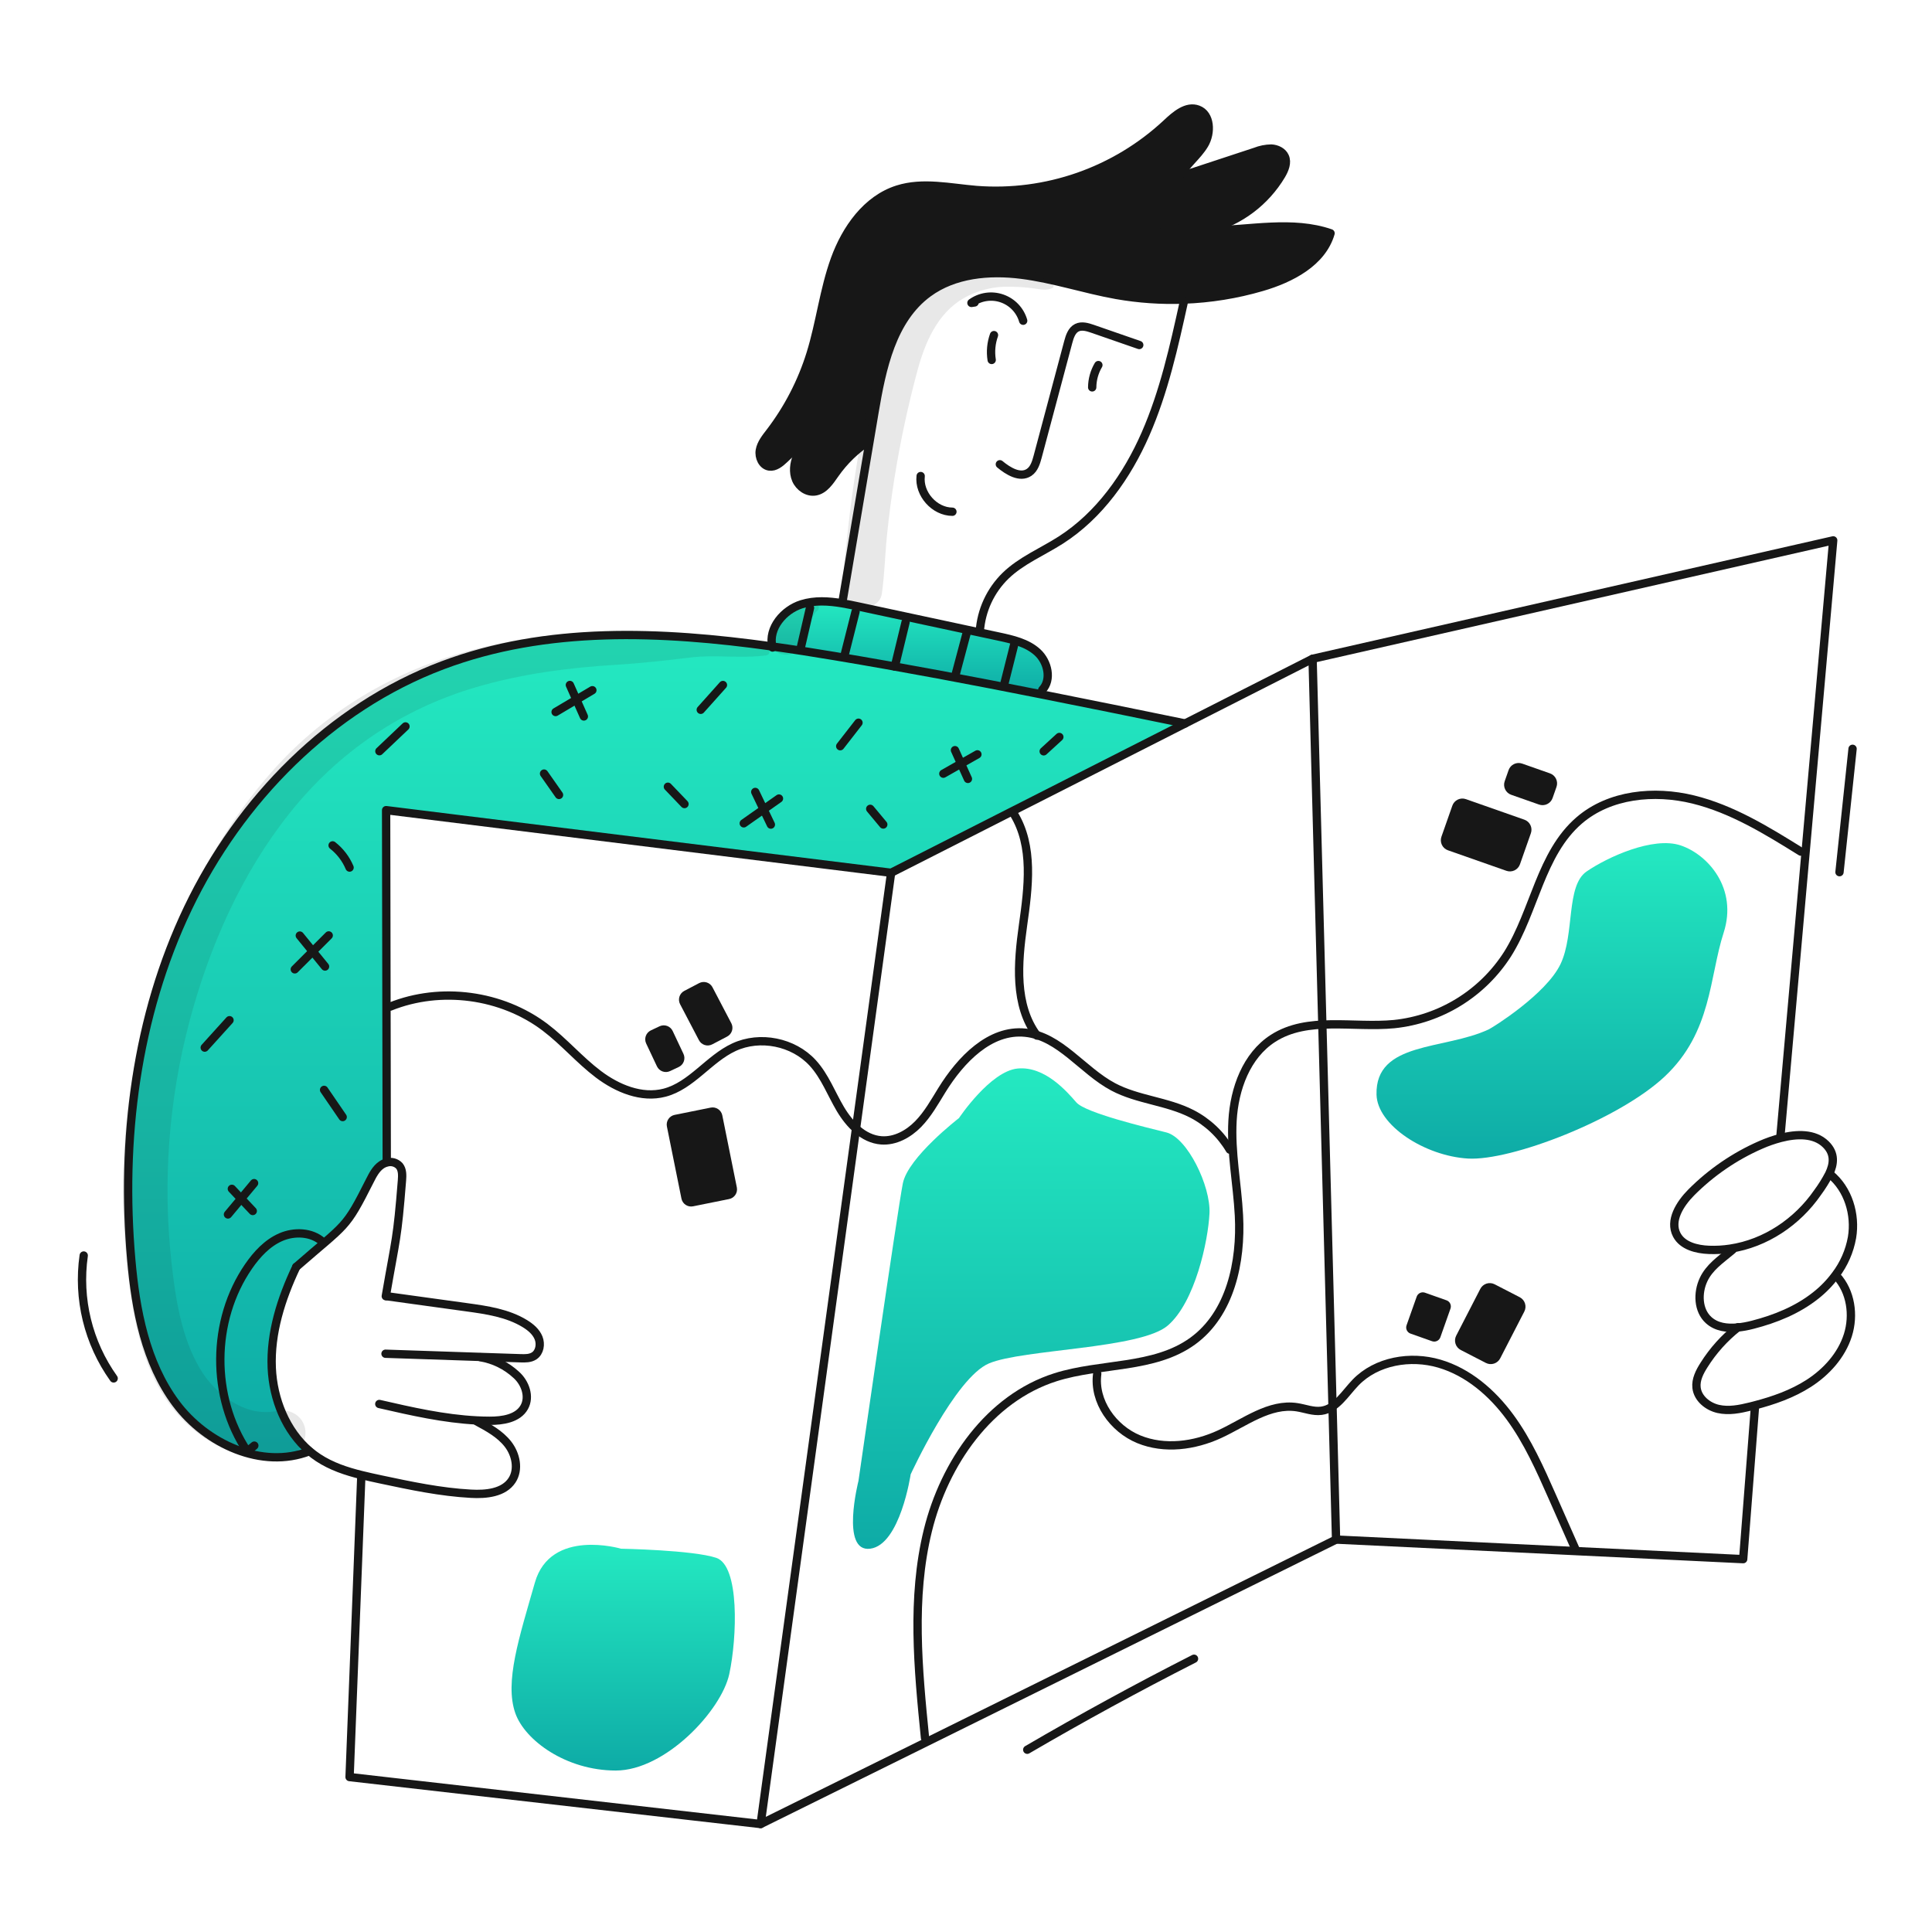 <svg xmlns="http://www.w3.org/2000/svg" fill="none" viewBox="0 0 960 960" height="960" width="960">
<g clip-path="url(#clip0_46_7743)">
<g clip-path="url(#clip1_46_7743)">
<path fill="#171717" d="M601.3 114.554C621.306 114.196 642.276 109.387 661.139 115.918C656.909 130.399 641.491 138.376 627.01 142.606C614.387 146.296 601.353 148.397 588.21 148.861C576.977 149.277 565.73 148.502 554.66 146.547C538.802 143.722 523.411 138.514 507.443 136.489C491.475 134.464 474.182 136.061 461.217 145.582C443.25 158.768 438.207 182.976 434.501 204.952C433.688 209.775 432.875 214.583 432.062 219.405L431.484 219.305C425.047 223.58 419.459 229.014 415.005 235.329C412.387 239.035 409.645 243.417 405.168 244.175C401.186 244.85 397.162 242.067 395.568 238.346C393.984 234.64 394.493 230.3 396.05 226.58C397.607 222.86 400.129 219.622 402.609 216.439L402.375 216.191C398.175 220.173 393.968 224.146 389.754 228.109C387.66 230.093 385.124 232.215 382.254 231.802C378.824 231.302 376.954 227.159 377.554 223.742C378.154 220.325 380.475 217.5 382.583 214.742C391.568 203.005 398.412 189.775 402.8 175.66C407.567 160.26 409.33 144.011 414.828 128.869C420.326 113.727 430.648 99.04 446 94.162C458.552 90.162 472.082 93.322 485.2 94.41C502.379 95.73 519.644 93.47 535.904 87.773C552.164 82.077 567.065 73.067 579.663 61.315C584.031 57.182 589.638 52.332 595.274 54.426C601.598 56.768 601.901 66.041 598.443 71.842C594.984 77.628 589.184 81.789 586.043 87.755L586.057 87.81C598.595 83.677 611.138 79.543 623.685 75.41C626.24 74.397 628.957 73.855 631.704 73.81C634.446 73.948 637.298 75.298 638.428 77.792C639.792 80.768 638.345 84.254 636.678 87.078C628.807 100.248 616.113 109.834 601.291 113.8L601.3 114.554Z"></path>
<path fill="url(#paint0_linear_46_7743)" d="M383.734 321.226C394.164 322.686 404.539 324.312 414.834 326.034C449.155 331.766 483.339 338.228 517.453 345.021C541.29 349.733 565.084 354.61 588.893 359.488L442.793 433.683L191.859 402.558L192.176 577.293L192.259 577.637C191.278 577.869 190.349 578.28 189.517 578.85C186.817 580.71 185.246 583.768 183.771 586.689C171.471 611.077 172.487 607.453 147.218 629.512C139.764 645.233 134.28 662.345 135.038 679.719C135.727 695.261 142.038 711.065 153.776 721.054L153.721 721.123C130.174 730.244 102.467 717.554 87.394 697.3C72.32 677.046 67.429 651.061 65.211 625.916C59.975 566.449 67.635 505.054 93.412 451.209C119.187 397.364 164.024 351.648 219.881 330.595C271.69 311.085 328.387 313.524 383.734 321.226Z"></path>
<path fill="url(#paint1_linear_46_7743)" d="M515.522 324.133C520.675 328.859 522.714 337.733 517.891 342.803L517.45 345.021C483.336 338.228 449.15 331.766 414.831 326.034C404.539 324.312 394.164 322.686 383.731 321.226C381.678 312.146 389.407 302.997 398.363 300.226C404.863 298.214 411.714 298.642 418.493 299.771C421.262 300.24 424.004 300.819 426.718 301.397C446.738 305.682 466.749 309.972 486.75 314.266C489.95 314.941 493.157 315.63 496.35 316.319C503.176 317.781 510.368 319.421 515.522 324.133Z"></path>
<path stroke-linejoin="round" stroke-linecap="round" stroke-width="4.133" stroke="#171717" d="M859.714 620.46C856.231 620.989 852.707 621.188 849.188 621.052C843.029 620.818 836.071 619.068 833.188 613.626C829.454 606.557 834.759 598.167 840.394 592.49C850.279 582.56 861.94 574.573 874.771 568.943C878.015 567.507 881.369 566.332 884.801 565.43C892.71 563.39 901.569 563.03 907.232 568.612C911.889 573.2 911.269 578.326 908.913 583.312C907.227 586.56 905.288 589.67 903.113 592.612C893.016 607.205 877.226 617.842 859.714 620.46Z"></path>
<path stroke-linejoin="round" stroke-linecap="round" stroke-width="4.133" stroke="#171717" d="M860.953 620.942L859.92 621.81C854.739 626.122 849.338 629.746 846.472 635.891C843.414 642.45 843.672 651.13 849.035 655.98C852.879 659.452 858.129 660.141 863.435 659.631C865.975 659.371 868.491 658.911 870.958 658.253C882.174 655.373 893.169 650.923 902.248 643.703C905.942 640.796 909.232 637.409 912.031 633.632C916.224 628.129 919.043 621.705 920.256 614.893C922.156 603.457 918.369 590.864 909.399 583.534"></path>
<path stroke-linejoin="round" stroke-linecap="round" stroke-width="4.133" stroke="#171717" d="M863.626 659.479C863.565 659.534 863.501 659.585 863.433 659.631C856.854 664.842 851.207 671.131 846.733 678.231C844.556 681.648 842.545 685.52 842.999 689.543C843.606 694.889 848.566 698.912 853.815 700.097C859.064 701.282 864.507 700.18 869.729 698.897C870.404 698.731 871.093 698.552 871.768 698.373C881.234 695.92 890.575 692.655 898.787 687.364C907.577 681.688 915.031 673.448 918.187 663.473C921.343 653.498 919.661 641.717 912.565 634.029"></path>
<path stroke-linejoin="round" stroke-linecap="round" stroke-width="4.133" stroke="#171717" d="M147.219 629.512C172.488 607.453 171.469 611.077 183.772 586.689C185.247 583.768 186.817 580.71 189.518 578.85C190.349 578.28 191.279 577.869 192.26 577.637C193.343 577.316 194.495 577.303 195.585 577.6C196.675 577.897 197.661 578.492 198.432 579.318C200.032 581.261 199.92 584.03 199.732 586.538C197.362 616.409 196.783 614.549 191.699 644.075"></path>
<path stroke-linejoin="round" stroke-linecap="round" stroke-width="4.133" stroke="#171717" d="M192.26 644.1C205.473 645.919 218.686 647.743 231.899 649.57C241.93 650.948 252.277 652.449 260.889 657.754C263.699 659.49 266.389 661.754 267.612 664.822C268.835 667.89 268.191 671.89 265.436 673.722C263.465 675.031 260.944 674.989 258.574 674.907L238.706 674.246C222.998 673.722 207.282 673.194 191.557 672.661"></path>
<path stroke-linejoin="round" stroke-linecap="round" stroke-width="4.133" stroke="#171717" d="M238.706 674.387C245.365 675.507 251.551 678.548 256.506 683.136C260.97 687.104 263.437 694.007 260.506 699.215C257.323 704.878 249.731 706.008 243.228 705.98C241.12 705.98 239.012 705.912 236.904 705.801C220.563 704.975 204.456 701.301 188.474 697.631"></path>
<path stroke-linejoin="round" stroke-linecap="round" stroke-width="4.133" stroke="#171717" d="M236.886 706.256C242.563 709.301 248.418 712.484 252.386 717.556C256.354 722.628 257.952 730.163 254.411 735.55C250.291 741.819 241.511 742.65 234.033 742.233C218.918 741.42 204.033 738.265 189.24 735.123C186.03 734.434 182.806 733.746 179.609 732.946C172.031 731.073 164.619 728.606 158.143 724.335C156.621 723.332 155.163 722.237 153.775 721.056C142.036 711.067 135.726 695.263 135.037 679.721C134.279 662.347 139.763 645.235 147.217 629.514"></path>
<path stroke-linejoin="round" stroke-linecap="round" stroke-width="4.133" stroke="#171717" d="M153.721 721.123C130.174 730.244 102.467 717.554 87.394 697.3C72.32 677.046 67.429 651.061 65.211 625.916C59.975 566.449 67.635 505.054 93.412 451.209C119.187 397.364 164.024 351.648 219.881 330.595C271.687 311.085 328.381 313.524 383.731 321.226C394.161 322.686 404.536 324.312 414.831 326.035C449.152 331.766 483.336 338.228 517.45 345.021C541.287 349.733 565.081 354.61 588.89 359.488"></path>
<path stroke-linejoin="round" stroke-linecap="round" stroke-width="4.133" stroke="#171717" d="M383.858 321.75C383.816 321.57 383.758 321.405 383.734 321.226C381.681 312.146 389.41 302.997 398.366 300.226C404.866 298.214 411.717 298.642 418.496 299.771C421.265 300.24 424.007 300.819 426.721 301.397C446.741 305.682 466.752 309.972 486.753 314.266C489.953 314.941 493.16 315.63 496.353 316.319C503.173 317.779 510.366 319.419 515.519 324.131C520.672 328.843 522.711 337.731 517.888 342.801"></path>
<path stroke-linejoin="round" stroke-linecap="round" stroke-width="4.133" stroke="#171717" d="M418.716 298.437C423.166 272.093 427.617 245.749 432.067 219.405C432.88 214.583 433.693 209.775 434.506 204.952C438.212 182.976 443.255 158.768 461.222 145.582C474.187 136.061 491.479 134.482 507.447 136.489C523.415 138.496 538.807 143.722 554.665 146.547C565.735 148.502 576.981 149.277 588.215 148.861C601.358 148.397 614.392 146.296 627.015 142.606C641.496 138.376 656.915 130.399 661.144 115.918C642.281 109.387 621.311 114.196 601.305 114.554C591.357 114.733 581.644 113.824 572.536 109.854"></path>
<path stroke-linejoin="round" stroke-linecap="round" stroke-width="4.133" stroke="#171717" d="M601.291 113.8C616.111 109.833 628.802 100.249 636.674 87.08C638.341 84.256 639.788 80.77 638.424 77.794C637.294 75.3 634.442 73.95 631.7 73.812C628.952 73.857 626.235 74.399 623.681 75.412C611.143 79.545 598.6 83.679 586.053 87.812C577.621 90.582 569.193 93.356 560.77 96.134"></path>
<path stroke-linejoin="round" stroke-linecap="round" stroke-width="4.133" stroke="#171717" d="M586.038 87.755C589.18 81.789 594.98 77.628 598.438 71.842C601.897 66.042 601.594 56.768 595.269 54.426C589.634 52.332 584.027 57.182 579.659 61.315C567.061 73.067 552.161 82.076 535.902 87.773C519.642 93.469 502.378 95.73 485.2 94.41C472.083 93.322 458.553 90.167 446 94.162C430.651 99.04 420.318 113.713 414.834 128.869C409.35 144.025 407.57 160.256 402.8 175.66C398.414 189.777 391.571 203.009 382.587 214.748C380.479 217.504 378.164 220.329 377.558 223.748C376.952 227.167 378.826 231.312 382.258 231.808C385.124 232.221 387.658 230.099 389.758 228.115C393.958 224.147 398.165 220.174 402.378 216.197C404.927 213.797 407.463 211.402 410.012 209.005"></path>
<path stroke-linejoin="round" stroke-linecap="round" stroke-width="4.133" stroke="#171717" d="M402.61 216.443C400.13 219.626 397.61 222.85 396.051 226.584C394.492 230.318 393.985 234.644 395.569 238.35C397.169 242.071 401.19 244.85 405.169 244.179C409.647 243.421 412.389 239.039 415.007 235.333C419.461 229.018 425.048 223.584 431.486 219.309"></path>
<path stroke-linejoin="round" stroke-linecap="round" stroke-width="4.133" stroke="#171717" d="M508.412 159.374C507.669 156.815 506.322 154.471 504.485 152.541C502.647 150.611 500.373 149.15 497.853 148.282C495.333 147.413 492.642 147.163 490.005 147.552C487.369 147.94 484.864 148.957 482.702 150.515C483.239 150.432 483.763 150.363 484.286 150.281"></path>
<path stroke-linejoin="round" stroke-linecap="round" stroke-width="4.133" stroke="#171717" d="M566.087 171.43C558.358 168.743 550.625 166.061 542.887 163.384C540.365 162.516 537.5 161.648 535.102 162.832C532.54 164.1 531.547 167.2 530.802 169.97C525.736 188.956 520.669 207.947 515.602 226.942C514.817 229.849 513.866 233.018 511.386 234.699C506.894 237.744 500.997 234.148 496.823 230.69"></path>
<path stroke-linejoin="round" stroke-linecap="round" stroke-width="4.133" stroke="#171717" d="M473.25 254.278C464.322 254.25 456.468 245.419 457.474 236.545"></path>
<path stroke-linejoin="round" stroke-linecap="round" stroke-width="4.133" stroke="#171717" d="M492.76 178.856C492.102 174.71 492.495 170.465 493.904 166.511"></path>
<path stroke-linejoin="round" stroke-linecap="round" stroke-width="4.133" stroke="#171717" d="M542.706 192.483C542.733 188.584 543.793 184.761 545.778 181.405"></path>
<path stroke-linejoin="round" stroke-linecap="round" stroke-width="4.133" stroke="#171717" d="M192.176 577.293L191.859 402.558L442.787 433.683L588.89 359.488L652.214 327.343L910.913 268.511L884.652 564.892"></path>
<path stroke-linejoin="round" stroke-linecap="round" stroke-width="4.133" stroke="#171717" d="M179.542 733.234L173.7 883.016L377.947 906.356L663.885 765.006L866.175 774.733L872.017 699.353"></path>
<path stroke-linejoin="round" stroke-linecap="round" stroke-width="4.133" stroke="#171717" d="M652.214 327.343L663.885 765.006"></path>
<path stroke-linejoin="round" stroke-linecap="round" stroke-width="4.133" stroke="#171717" d="M442.787 433.683L377.947 906.356"></path>
<path stroke-linejoin="round" stroke-linecap="round" stroke-width="4.133" stroke="#171717" d="M486.85 313.786C487.575 303.276 492.146 293.402 499.691 286.05C507.517 278.486 517.879 274.256 527.055 268.387C546.289 256.069 560.04 236.545 569.202 215.63C578.364 194.715 583.339 172.243 588.257 149.936"></path>
<path stroke-linejoin="round" stroke-linecap="round" stroke-width="4.133" stroke="#171717" d="M894.834 423.166C877.928 412.654 860.657 401.984 841.321 397.252C821.985 392.52 799.879 394.639 784.768 407.6C765.493 424.133 762.588 452.676 749.051 474.163C742.874 483.804 734.604 491.931 724.857 497.939C715.109 503.947 704.133 507.683 692.744 508.87C672.368 510.835 649.832 504.883 632.599 515.93C619.319 524.442 613.338 541.041 612.438 556.788C611.538 572.535 614.789 588.202 615.621 603.952C616.842 627.04 611.383 652.752 592.685 666.352C573.504 680.298 547.093 677.165 524.485 684.335C491.564 694.776 469.285 726.959 461.044 760.499C452.803 794.039 456.194 829.199 459.637 863.568"></path>
<path stroke-linejoin="round" stroke-linecap="round" stroke-width="4.133" stroke="#171717" d="M193.918 500.171C219.038 490.085 249.318 494.144 270.893 510.489C280.267 517.589 287.962 526.716 297.349 533.801C306.736 540.886 318.794 545.916 330.177 542.959C343.592 539.473 352.154 526.17 364.729 520.339C377.635 514.356 394.242 517.682 403.847 528.175C409.857 534.742 413.015 543.352 417.547 551.011C422.079 558.67 429.032 565.967 437.909 566.633C444.779 567.148 451.401 563.477 456.219 558.554C461.037 553.631 464.407 547.514 468.031 541.654C477.349 526.584 491.87 511.332 509.495 513.14C526.719 514.906 537.852 531.94 553.143 540.059C565.317 546.526 579.907 547.152 592.179 553.433C600.035 557.471 606.591 563.647 611.088 571.25"></path>
<path stroke-linejoin="round" stroke-linecap="round" stroke-width="4.133" stroke="#171717" d="M515.254 514.573C503.97 499.379 505.695 478.473 508.335 459.735C510.975 440.997 513.674 420.463 503.735 404.36"></path>
<path stroke-linejoin="round" stroke-linecap="round" stroke-width="4.133" stroke="#171717" d="M545.205 682.632C543.349 696.332 553.073 709.917 565.861 715.166C578.649 720.415 593.539 718.413 606.087 712.609C618.599 706.822 630.817 697.167 644.445 699.246C648.511 699.866 652.518 701.546 656.595 701C664.055 700 668.365 692.361 673.595 686.95C683.98 676.213 700.851 673.38 715.186 677.58C729.521 681.78 741.447 692.095 750.291 704.134C759.135 716.173 765.243 729.957 771.281 743.62C775.177 752.438 779.074 761.256 782.972 770.074"></path>
<path fill="#171717" d="M362.293 595.8L344.383 599.413C343.751 599.541 343.101 599.543 342.469 599.419C341.837 599.295 341.236 599.048 340.699 598.692C340.163 598.336 339.702 597.877 339.343 597.342C338.984 596.808 338.733 596.207 338.607 595.576L331.382 559.757C331.254 559.126 331.252 558.476 331.375 557.843C331.499 557.211 331.746 556.61 332.103 556.074C332.459 555.537 332.918 555.076 333.452 554.717C333.987 554.358 334.587 554.108 335.219 553.981L353.129 550.368C353.76 550.24 354.41 550.238 355.042 550.362C355.674 550.486 356.276 550.733 356.812 551.089C357.348 551.445 357.809 551.904 358.168 552.439C358.528 552.973 358.778 553.574 358.905 554.205L366.13 590.024C366.257 590.655 366.259 591.305 366.136 591.937C366.012 592.57 365.765 593.171 365.408 593.707C365.052 594.244 364.593 594.705 364.059 595.064C363.524 595.423 362.924 595.673 362.293 595.8V595.8Z"></path>
<path fill="#171717" d="M361.315 515.055L353.915 518.93C353.344 519.229 352.721 519.413 352.079 519.471C351.438 519.529 350.791 519.46 350.176 519.267C349.561 519.075 348.991 518.764 348.496 518.35C348.002 517.937 347.594 517.431 347.296 516.86L337.941 498.992C337.642 498.422 337.458 497.798 337.4 497.156C337.342 496.515 337.411 495.868 337.603 495.254C337.795 494.639 338.107 494.068 338.52 493.574C338.933 493.079 339.439 492.671 340.01 492.373L347.41 488.498C347.98 488.199 348.604 488.015 349.246 487.957C349.887 487.899 350.534 487.968 351.149 488.161C351.763 488.353 352.334 488.664 352.828 489.078C353.323 489.491 353.731 489.997 354.029 490.568L363.385 508.436C363.684 509.006 363.868 509.63 363.926 510.272C363.984 510.913 363.914 511.56 363.722 512.175C363.53 512.789 363.218 513.36 362.805 513.854C362.392 514.349 361.886 514.757 361.315 515.055V515.055Z"></path>
<path fill="#171717" d="M337.261 530.181L332.961 532.211C332.379 532.486 331.748 532.644 331.104 532.675C330.461 532.706 329.818 532.61 329.211 532.392C328.605 532.175 328.048 531.84 327.571 531.406C327.095 530.973 326.708 530.45 326.434 529.867L321.08 518.511C320.805 517.929 320.647 517.298 320.616 516.654C320.585 516.011 320.681 515.368 320.899 514.761C321.116 514.155 321.452 513.598 321.885 513.121C322.318 512.645 322.841 512.258 323.424 511.984L327.724 509.955C328.306 509.68 328.937 509.522 329.581 509.491C330.224 509.46 330.867 509.556 331.473 509.773C332.079 509.991 332.637 510.326 333.113 510.759C333.59 511.192 333.977 511.715 334.251 512.298L339.605 523.654C339.88 524.236 340.038 524.867 340.069 525.511C340.1 526.154 340.004 526.797 339.786 527.404C339.569 528.01 339.233 528.567 338.8 529.044C338.367 529.52 337.844 529.907 337.261 530.181V530.181Z"></path>
<path fill="#171717" d="M760.684 414.026L755.26 429.467C754.796 430.789 753.825 431.872 752.562 432.479C751.299 433.085 749.846 433.165 748.524 432.701L719.472 422.5C718.818 422.27 718.215 421.913 717.698 421.45C717.181 420.987 716.761 420.427 716.461 419.802C716.16 419.176 715.986 418.498 715.948 417.805C715.91 417.112 716.009 416.419 716.239 415.764L721.663 400.323C722.128 399.001 723.098 397.918 724.362 397.311C725.625 396.705 727.077 396.625 728.399 397.089L757.451 407.295C758.772 407.759 759.855 408.729 760.461 409.991C761.067 411.253 761.148 412.705 760.684 414.026V414.026Z"></path>
<path fill="#171717" d="M773.41 391.019L771.469 396.547C771.004 397.869 770.033 398.952 768.77 399.559C767.507 400.165 766.055 400.245 764.733 399.781L750.906 394.924C749.584 394.46 748.5 393.489 747.894 392.226C747.287 390.963 747.207 389.51 747.672 388.188L749.613 382.66C750.077 381.338 751.048 380.255 752.311 379.648C753.574 379.042 755.026 378.962 756.349 379.426L770.177 384.283C771.498 384.748 772.582 385.718 773.188 386.981C773.795 388.245 773.874 389.697 773.41 391.019V391.019Z"></path>
<path fill="#171717" d="M742.676 638.152L755.145 644.577C756.391 645.219 757.331 646.329 757.758 647.664C758.185 648.999 758.065 650.449 757.423 651.695L745.437 674.955C744.795 676.201 743.685 677.14 742.35 677.568C741.016 677.995 739.566 677.874 738.32 677.233L725.85 670.808C724.604 670.166 723.665 669.055 723.238 667.721C722.811 666.386 722.931 664.936 723.573 663.69L735.558 640.43C736.2 639.184 737.311 638.245 738.645 637.817C739.98 637.39 741.43 637.511 742.676 638.152V638.152Z"></path>
<path fill="#171717" d="M708.06 642.332L718.773 646.12C719.58 646.405 720.24 647 720.609 647.772C720.978 648.544 721.025 649.431 720.739 650.238L715.704 664.478C715.563 664.878 715.345 665.245 715.061 665.56C714.778 665.875 714.435 666.132 714.053 666.314C713.67 666.497 713.256 666.602 712.832 666.624C712.409 666.647 711.986 666.585 711.586 666.444L700.873 662.657C700.066 662.371 699.406 661.777 699.037 661.005C698.669 660.232 698.622 659.345 698.907 658.538L703.942 644.299C704.228 643.492 704.822 642.832 705.594 642.463C706.366 642.095 707.253 642.047 708.06 642.332V642.332Z"></path>
<path fill="url(#paint2_linear_46_7743)" d="M452.509 732.583C452.509 732.583 474.554 684.602 491.409 677.471C508.264 670.34 566.621 670.339 580.238 658.671C593.855 647.003 600.338 616.526 600.987 602.909C601.636 589.292 589.964 565.303 579.587 562.709C569.21 560.115 539.387 552.983 534.848 547.796C530.309 542.609 519.287 529.642 505.671 530.938C492.055 532.234 476.5 555.574 476.5 555.574C476.5 555.574 451.212 575.026 448.619 587.993C446.026 600.96 426.574 735.824 426.574 735.824C426.574 735.824 417.497 771.485 432.409 769.541C447.321 767.597 452.509 732.583 452.509 732.583Z"></path>
<path fill="url(#paint3_linear_46_7743)" d="M739.744 511.486C741.859 510.486 768.273 493.979 775.404 479.067C782.535 464.155 777.998 440.167 788.372 433.031C798.746 425.895 821.44 415.525 835.056 420.063C848.672 424.601 863.585 441.463 856.456 463.505C849.327 485.547 850.639 512.805 827.279 534.827C804.585 556.227 750.77 576.972 729.373 575.675C707.976 574.378 684.358 559.161 683.986 543.904C683.335 517.321 717.701 521.859 739.744 511.486Z"></path>
<path fill="url(#paint4_linear_46_7743)" d="M308.568 769.542C308.568 769.542 273.555 759.168 265.775 786.399C257.995 813.63 250.633 835.768 256.049 851.238C260.8 864.805 281.336 879.767 305.974 879.767C330.612 879.767 358.494 849.941 362.383 831.786C366.272 813.631 367.571 777.97 355.899 774.08C344.227 770.19 308.568 769.542 308.568 769.542Z"></path>
<path stroke-linejoin="round" stroke-linecap="round" stroke-width="4.133" stroke="#171717" d="M480.956 387.032C478.806 382.271 476.657 377.511 474.508 372.752"></path>
<path stroke-linejoin="round" stroke-linecap="round" stroke-width="4.133" stroke="#171717" d="M468.741 384.44C474.381 381.24 480.022 378.037 485.664 374.831"></path>
<path stroke-linejoin="round" stroke-linecap="round" stroke-width="4.133" stroke="#171717" d="M290.111 356.007L283.164 340.364"></path>
<path stroke-linejoin="round" stroke-linecap="round" stroke-width="4.133" stroke="#171717" d="M276.075 353.8C282.164 350.188 288.252 346.575 294.34 342.962"></path>
<path stroke-linejoin="round" stroke-linecap="round" stroke-width="4.133" stroke="#171717" d="M383.043 409.733C380.457 404.326 377.871 398.92 375.284 393.513"></path>
<path stroke-linejoin="round" stroke-linecap="round" stroke-width="4.133" stroke="#171717" d="M369.566 409.11C375.402 405.003 381.235 400.895 387.066 396.787"></path>
<path stroke-linejoin="round" stroke-linecap="round" stroke-width="4.133" stroke="#171717" d="M161.513 480.26L148.972 464.88"></path>
<path stroke-linejoin="round" stroke-linecap="round" stroke-width="4.133" stroke="#171717" d="M146.479 481.666L163.337 464.808"></path>
<path stroke-linejoin="round" stroke-linecap="round" stroke-width="4.133" stroke="#171717" d="M125.592 601.735C122.129 598.068 118.667 594.398 115.206 590.724"></path>
<path stroke-linejoin="round" stroke-linecap="round" stroke-width="4.133" stroke="#171717" d="M113.274 603.448C117.601 598.264 121.928 593.08 126.255 587.896"></path>
<path stroke-linejoin="round" stroke-linecap="round" stroke-width="4.133" stroke="#171717" d="M170.276 555.055L161.033 541.555"></path>
<path stroke-linejoin="round" stroke-linecap="round" stroke-width="4.133" stroke="#171717" d="M101.726 520.554L114.044 506.937"></path>
<path stroke-linejoin="round" stroke-linecap="round" stroke-width="4.133" stroke="#171717" d="M173.701 431.086C171.877 426.753 168.975 422.958 165.271 420.063"></path>
<path stroke-linejoin="round" stroke-linecap="round" stroke-width="4.133" stroke="#171717" d="M188.515 373.272L201.487 360.957"></path>
<path stroke-linejoin="round" stroke-linecap="round" stroke-width="4.133" stroke="#171717" d="M277.774 395C275.293 391.463 272.813 387.926 270.333 384.388"></path>
<path stroke-linejoin="round" stroke-linecap="round" stroke-width="4.133" stroke="#171717" d="M348.2 352.7C351.874 348.594 355.549 344.488 359.225 340.383"></path>
<path stroke-linejoin="round" stroke-linecap="round" stroke-width="4.133" stroke="#171717" d="M340.116 399.528L331.874 390.921"></path>
<path stroke-linejoin="round" stroke-linecap="round" stroke-width="4.133" stroke="#171717" d="M417.5 370.786L426.577 359.114"></path>
<path stroke-linejoin="round" stroke-linecap="round" stroke-width="4.133" stroke="#171717" d="M438.893 409.69C436.731 407.097 434.57 404.503 432.409 401.909"></path>
<path stroke-linejoin="round" stroke-linecap="round" stroke-width="4.133" stroke="#171717" d="M518.601 373.329C521.195 370.953 523.789 368.576 526.383 366.199"></path>
<path stroke-linejoin="round" stroke-linecap="round" stroke-width="4.133" stroke="#171717" d="M498.926 340.245L504.146 319.505"></path>
<path stroke-linejoin="round" stroke-linecap="round" stroke-width="4.133" stroke="#171717" d="M474.513 336.411C476.467 329.064 478.422 321.718 480.377 314.373"></path>
<path stroke-linejoin="round" stroke-linecap="round" stroke-width="4.133" stroke="#171717" d="M444.629 331.211C446.408 323.874 448.187 316.538 449.967 309.202"></path>
<path stroke-linejoin="round" stroke-linecap="round" stroke-width="4.133" stroke="#171717" d="M419.376 326.679C421.29 319.107 423.203 311.535 425.116 303.962"></path>
<path stroke-linejoin="round" stroke-linecap="round" stroke-width="4.133" stroke="#171717" d="M397.842 322.11L402.491 302.036"></path>
<path stroke-linejoin="round" stroke-linecap="round" stroke-width="4.133" stroke="#171717" d="M160.187 616.954C154.694 612.111 146.21 611.814 139.498 614.742C132.786 617.67 127.607 623.3 123.457 629.33C105.029 656.117 104.785 694.174 122.869 721.196L126.369 718.32"></path>
<path stroke-linejoin="round" stroke-linecap="round" stroke-width="4.133" stroke="#171717" d="M914.032 433.376L920.532 372.076"></path>
<path stroke-linejoin="round" stroke-linecap="round" stroke-width="4.133" stroke="#171717" d="M56.475 684.926C43.852 667.24 38.525 645.371 41.6 623.861"></path>
<path stroke-linejoin="round" stroke-linecap="round" stroke-width="4.133" stroke="#171717" d="M510.43 869.435C537.609 853.562 565.234 838.489 593.304 824.215"></path>
<g opacity="0.1">
<path fill="#171717" d="M523.418 141.879C520.188 137.497 512.985 137.324 507.985 136.661C501.499 135.813 494.945 135.605 488.418 136.039C475.175 136.926 462.431 141.211 452.999 150.925C443.482 160.725 438.083 174.032 434.717 187.084C430.591 203.084 427.446 219.373 424.935 235.697C423.489 245.09 422.263 254.515 421.257 263.974C420.264 273.385 418.85 283.166 419.185 292.634C419.211 294.956 420.071 297.192 421.608 298.933C423.145 300.674 425.257 301.805 427.558 302.118C431.82 302.625 437.458 300.011 438.158 295.201C439.55 285.509 439.758 275.629 440.751 265.88C441.699 256.583 442.905 247.32 444.368 238.089C447.252 219.925 451.091 201.926 455.868 184.166C459.618 170.25 465.757 155.787 478.713 148.219C485.696 144.253 493.626 142.26 501.655 142.456C505.604 142.49 509.547 142.759 513.463 143.262C516.848 143.699 519.936 144.635 523.121 143.033C523.313 142.919 523.452 142.734 523.508 142.518C523.565 142.302 523.533 142.072 523.421 141.879H523.418Z"></path>
</g>
<g opacity="0.1">
<path fill="#171717" d="M404.855 299.824C403.616 299.876 402.633 299.098 401.378 299.048C400.403 299.071 399.438 299.241 398.515 299.554C396.259 300.343 394.11 301.411 392.12 302.734C390.12 303.977 387.929 305.027 386.42 306.867C384.353 309.153 382.827 311.875 381.956 314.831C379.347 325.366 395.439 329.831 398.228 319.317C398.928 316.69 398.867 316.198 399.595 313.517C399.899 312.755 400.041 311.937 400.012 311.117C400.026 310.202 400.01 310.079 399.964 310.749C399.843 311.442 399.981 311.317 400.38 310.376C400.688 309.672 400.981 308.962 401.259 308.247L399.873 310.626C400.948 309.338 402.105 308.122 403.339 306.985C404.254 306.109 405.046 304.147 405.899 303.671C406.279 303.435 406.573 303.083 406.737 302.667C406.9 302.251 406.926 301.794 406.809 301.362C406.692 300.93 406.439 300.548 406.088 300.272C405.736 299.995 405.305 299.84 404.858 299.828L404.855 299.824Z"></path>
</g>
<g opacity="0.1">
<path fill="#171717" d="M380.778 321.208C369.027 318.387 356.964 319.143 345.05 317.385C333.306 315.652 321.872 313.796 309.935 313.685C287.032 313.505 264.187 316.011 241.867 321.149C200.105 330.76 162.742 351.803 134.448 384.165C106.717 415.882 87.4 454.664 75.3 494.847C62.501 537.469 58.291 582.209 62.916 626.471C65.406 649.985 68.998 675.557 82.665 695.534C96.278 715.434 119.045 728.39 143.477 723.084C149.491 721.778 152.999 714.77 151.433 709.072C149.716 702.826 143.462 699.851 137.421 701.116C122.149 704.316 106.941 692.955 99.347 680.066C90.111 664.391 87.2 645.179 85.22 627.357C80.748 586.879 83.865 545.922 94.409 506.586C104.209 469.971 120.235 433.713 144.009 403.938C168.142 373.715 199.396 352.365 236.56 341.452C259.16 334.816 282.578 331.766 306.039 330.342C318.475 329.587 330.748 328.197 343.098 326.706C355.624 325.194 368.264 327.343 380.778 325.638C383.078 325.324 382.848 321.705 380.778 321.208V321.208Z"></path>
</g>
</g>
</g>
<defs>
<linearGradient gradientUnits="userSpaceOnUse" y2="724.129" x2="326.276" y1="315.536" x1="326.276" id="paint0_linear_46_7743">
<stop stop-color="#24E9C1"></stop>
<stop stop-color="#0EABA6" offset="1"></stop>
</linearGradient>
<linearGradient gradientUnits="userSpaceOnUse" y2="345.021" x2="452.012" y1="298.821" x1="452.012" id="paint1_linear_46_7743">
<stop stop-color="#24E9C1"></stop>
<stop stop-color="#0EABA6" offset="1"></stop>
</linearGradient>
<linearGradient gradientUnits="userSpaceOnUse" y2="769.618" x2="512.425" y1="530.847" x1="512.425" id="paint2_linear_46_7743">
<stop stop-color="#24E9C1"></stop>
<stop stop-color="#0EABA6" offset="1"></stop>
</linearGradient>
<linearGradient gradientUnits="userSpaceOnUse" y2="575.733" x2="771.138" y1="418.952" x1="771.138" id="paint3_linear_46_7743">
<stop stop-color="#24E9C1"></stop>
<stop stop-color="#0EABA6" offset="1"></stop>
</linearGradient>
<linearGradient gradientUnits="userSpaceOnUse" y2="879.767" x2="309.666" y1="767.602" x1="309.666" id="paint4_linear_46_7743">
<stop stop-color="#24E9C1"></stop>
<stop stop-color="#0EABA6" offset="1"></stop>
</linearGradient>
<clipPath id="clip0_46_7743">
<rect fill="white" height="960" width="960"></rect>
</clipPath>
<clipPath id="clip1_46_7743">
<rect transform="translate(38 51)" fill="white" height="858" width="885"></rect>
</clipPath>
</defs>
</svg>

